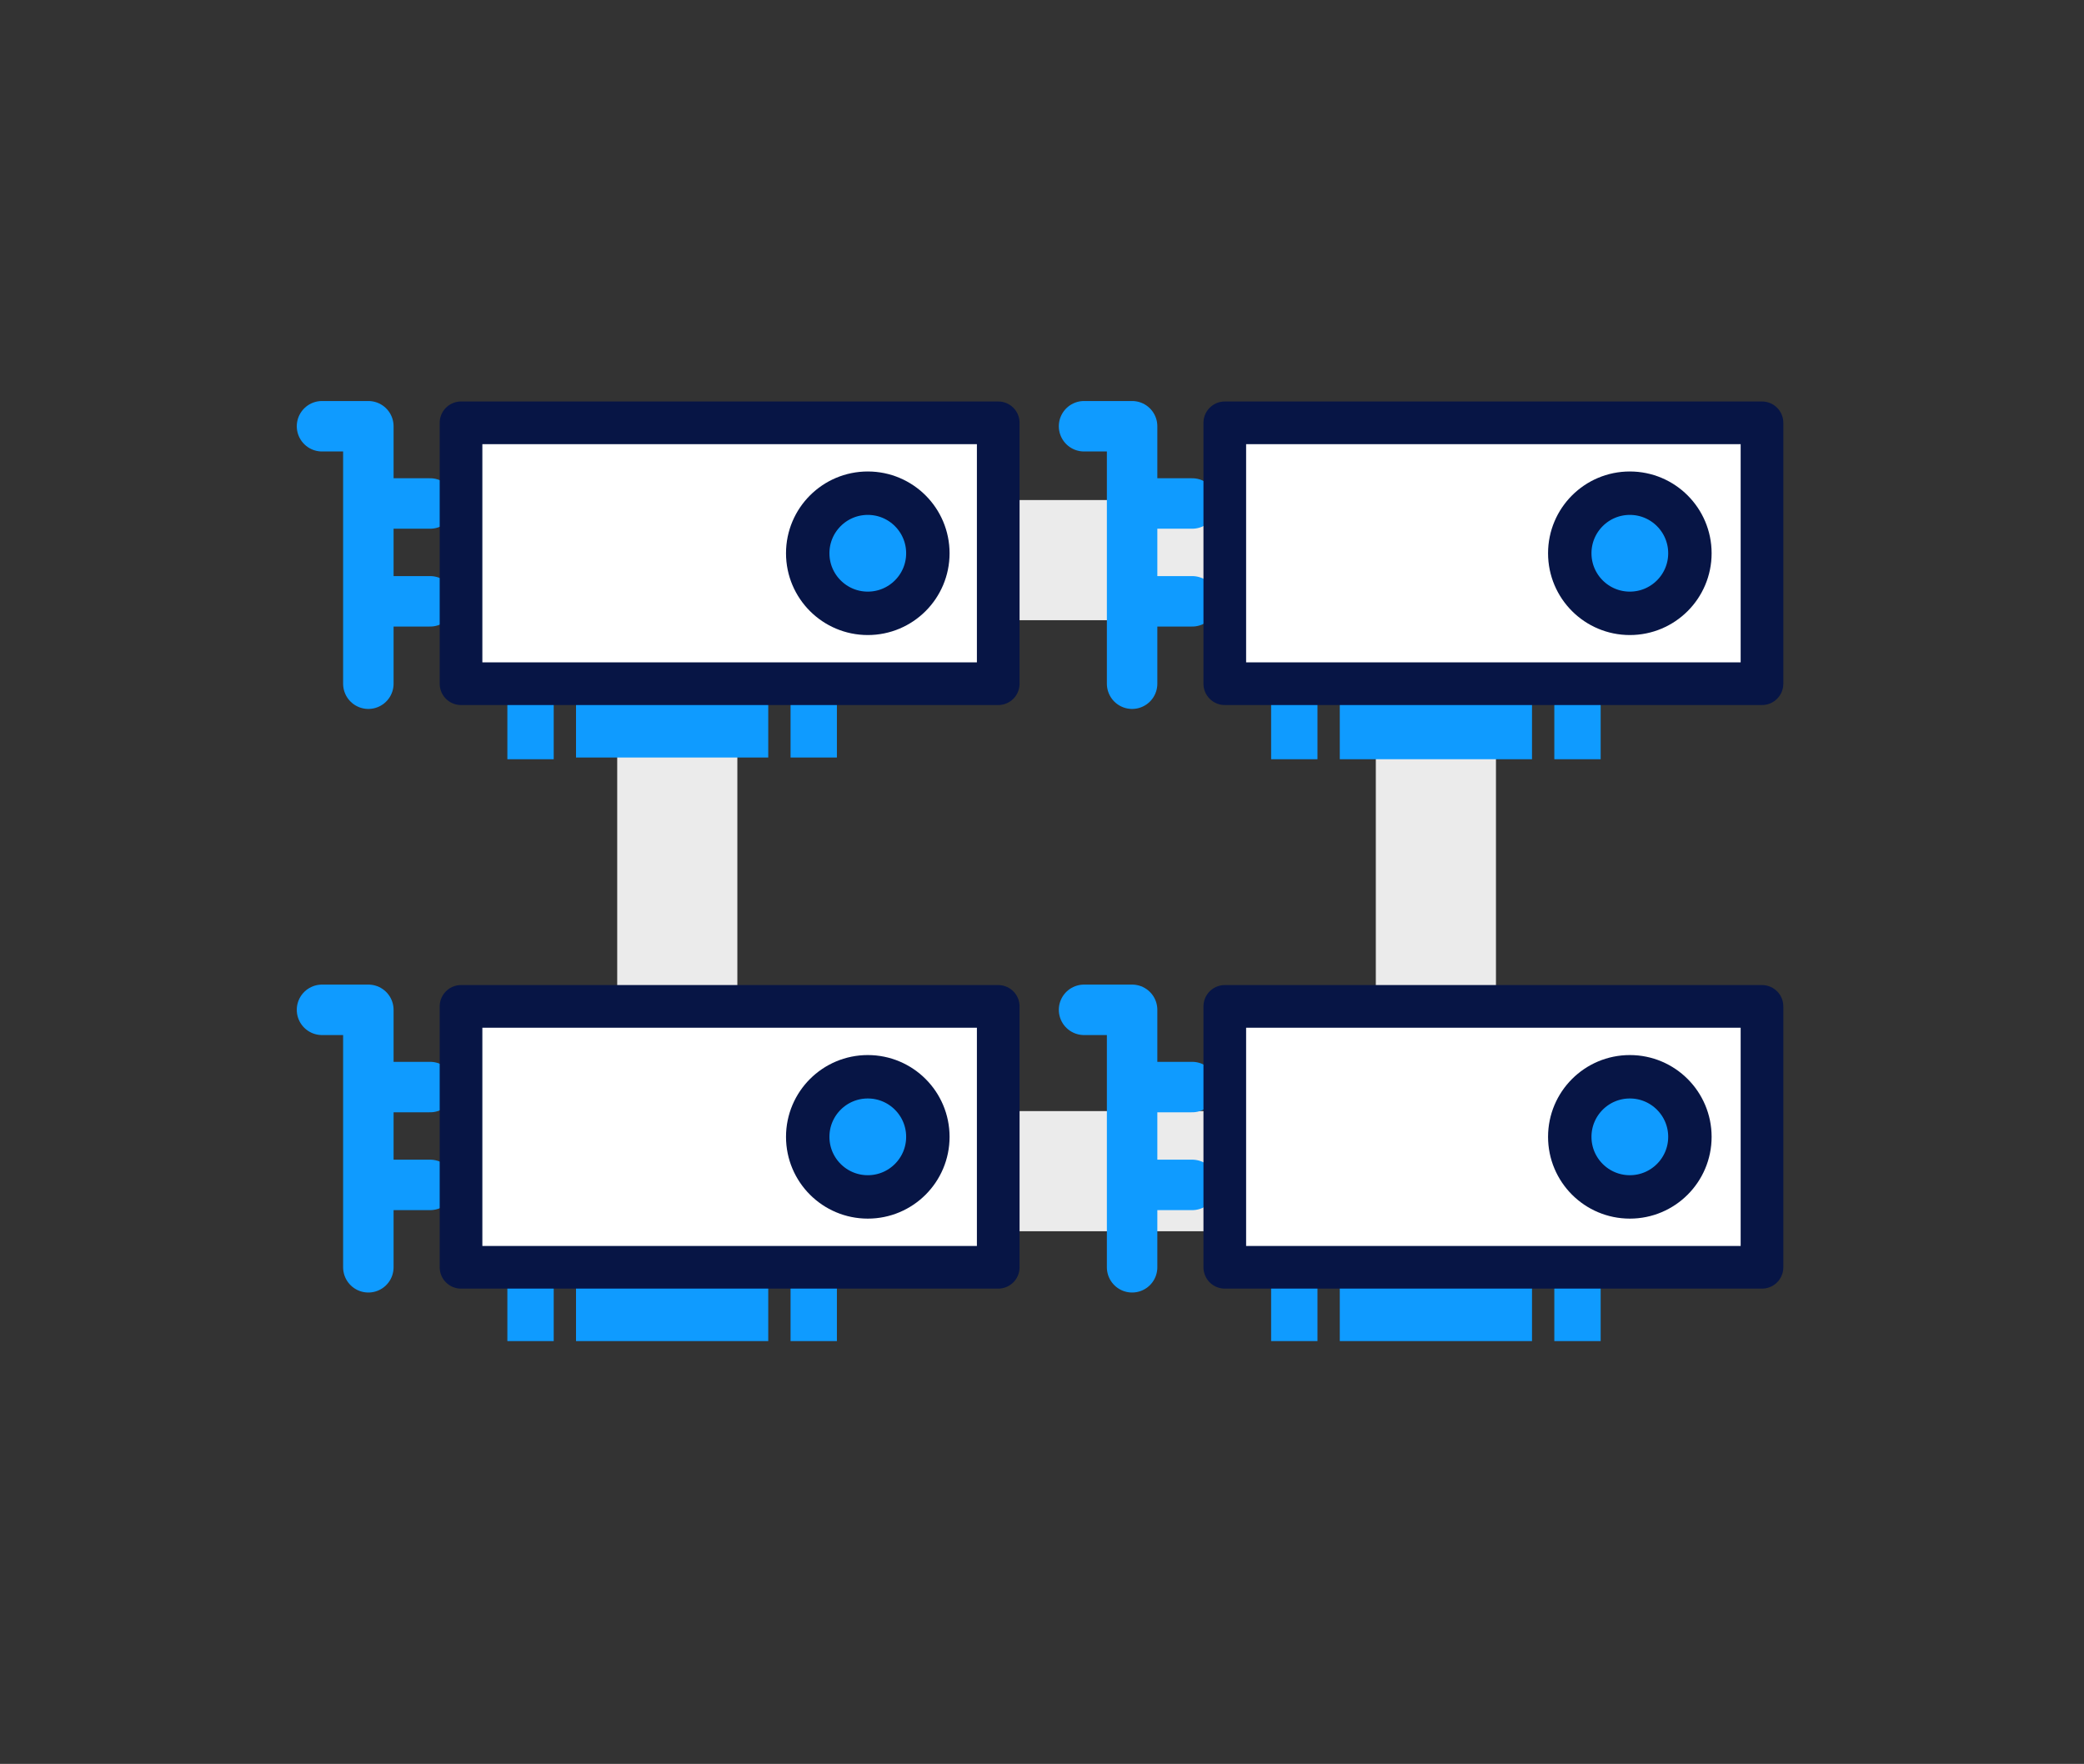<svg viewBox="0 0 768 650" xmlns="http://www.w3.org/2000/svg"><rect x="0" y="0" width="768" height="650" fill="#333333" stroke="none"/><path d="m529.158 206.407v225.169h-279.564v-225.169z" fill="none" stroke="#ebebeb" stroke-miterlimit="10" stroke-width="44.275"/><path d="m118.667 372.121h17.077v94.875" fill="none" stroke="#0f9bff" stroke-linecap="round" stroke-linejoin="round" stroke-width="18.596"/><path d="m137.009 400.584h21.505" fill="none" stroke="#0f9bff" stroke-linecap="round" stroke-linejoin="round" stroke-width="18.596"/><path d="m137.009 436.636h21.505" fill="none" stroke="#0f9bff" stroke-linecap="round" stroke-linejoin="round" stroke-width="18.596"/><path d="m204.054 494.193h-17.078v-22.77h17.078zm104.362-22.77h-17.078v22.77h17.078zm-24.668 0h-71.472v22.77h70.84v-22.77z" fill="#0f9bff"/><path d="m169.899 370.856h197.972v96.14h-197.972z" fill="#fff" stroke="#071545" stroke-linecap="round" stroke-linejoin="round" stroke-width="15.723"/><path d="m399.496 372.121h17.71v94.875" fill="none" stroke="#0f9bff" stroke-linecap="round" stroke-linejoin="round" stroke-width="18.596"/><path d="m417.839 400.584h21.505" fill="none" stroke="#0f9bff" stroke-linecap="round" stroke-linejoin="round" stroke-width="18.596"/><path d="m417.839 436.636h21.505" fill="none" stroke="#0f9bff" stroke-linecap="round" stroke-linejoin="round" stroke-width="18.596"/><path d="m485.516 494.193h-17.078v-22.77h17.078zm104.362-22.77h-17.077v22.77h17.077zm-25.3 0h-70.84v22.77h70.84z" fill="#0f9bff"/><path d="m451.361 370.856h197.972v96.14h-197.972z" fill="#fff" stroke="#071545" stroke-linecap="round" stroke-linejoin="round" stroke-width="15.723"/><path d="m118.667 157.072h17.077v94.875" fill="none" stroke="#0f9bff" stroke-linecap="round" stroke-linejoin="round" stroke-width="18.596"/><path d="m137.009 185.534h21.505" fill="none" stroke="#0f9bff" stroke-linecap="round" stroke-linejoin="round" stroke-width="18.596"/><path d="m137.009 221.587h21.505" fill="none" stroke="#0f9bff" stroke-linecap="round" stroke-linejoin="round" stroke-width="18.596"/><path d="m204.054 279.776h-17.078v-23.402h17.078zm104.362-23.402h-17.078v22.77h17.078zm-24.668 0h-71.472v22.77h70.84v-22.77z" fill="#0f9bff"/><path d="m399.496 157.072h17.71v94.875" fill="none" stroke="#0f9bff" stroke-linecap="round" stroke-linejoin="round" stroke-width="18.596"/><path d="m417.839 185.534h21.505" fill="none" stroke="#0f9bff" stroke-linecap="round" stroke-linejoin="round" stroke-width="18.596"/><path d="m417.839 221.587h21.505" fill="none" stroke="#0f9bff" stroke-linecap="round" stroke-linejoin="round" stroke-width="18.596"/><path d="m485.516 279.776h-17.078v-23.402h17.078zm104.362-23.402h-17.077v23.402h17.077zm-25.3 0h-70.84v23.402h70.84z" fill="#0f9bff"/><g stroke-linecap="round" stroke-linejoin="round"><path d="m169.899 155.807h197.972v96.14h-197.972z" fill="#fff" stroke="#071545" stroke-width="15.723"/><path d="m451.361 155.807h197.972v96.14h-197.972z" fill="#fff" stroke="#071545" stroke-width="15.723"/><circle cx="319.801" cy="418.926" fill="#0f9bff" r="22.137" stroke="#071545" stroke-width="16"/><circle cx="600.631" cy="418.926" fill="#0f9bff" r="22.137" stroke="#071545" stroke-width="16"/><circle cx="319.801" cy="203.877" fill="#0f9bff" r="22.137" stroke="#071545" stroke-width="16"/><circle cx="600.631" cy="203.877" fill="#0f9bff" r="22.137" stroke="#071545" stroke-width="16"/></g></svg>